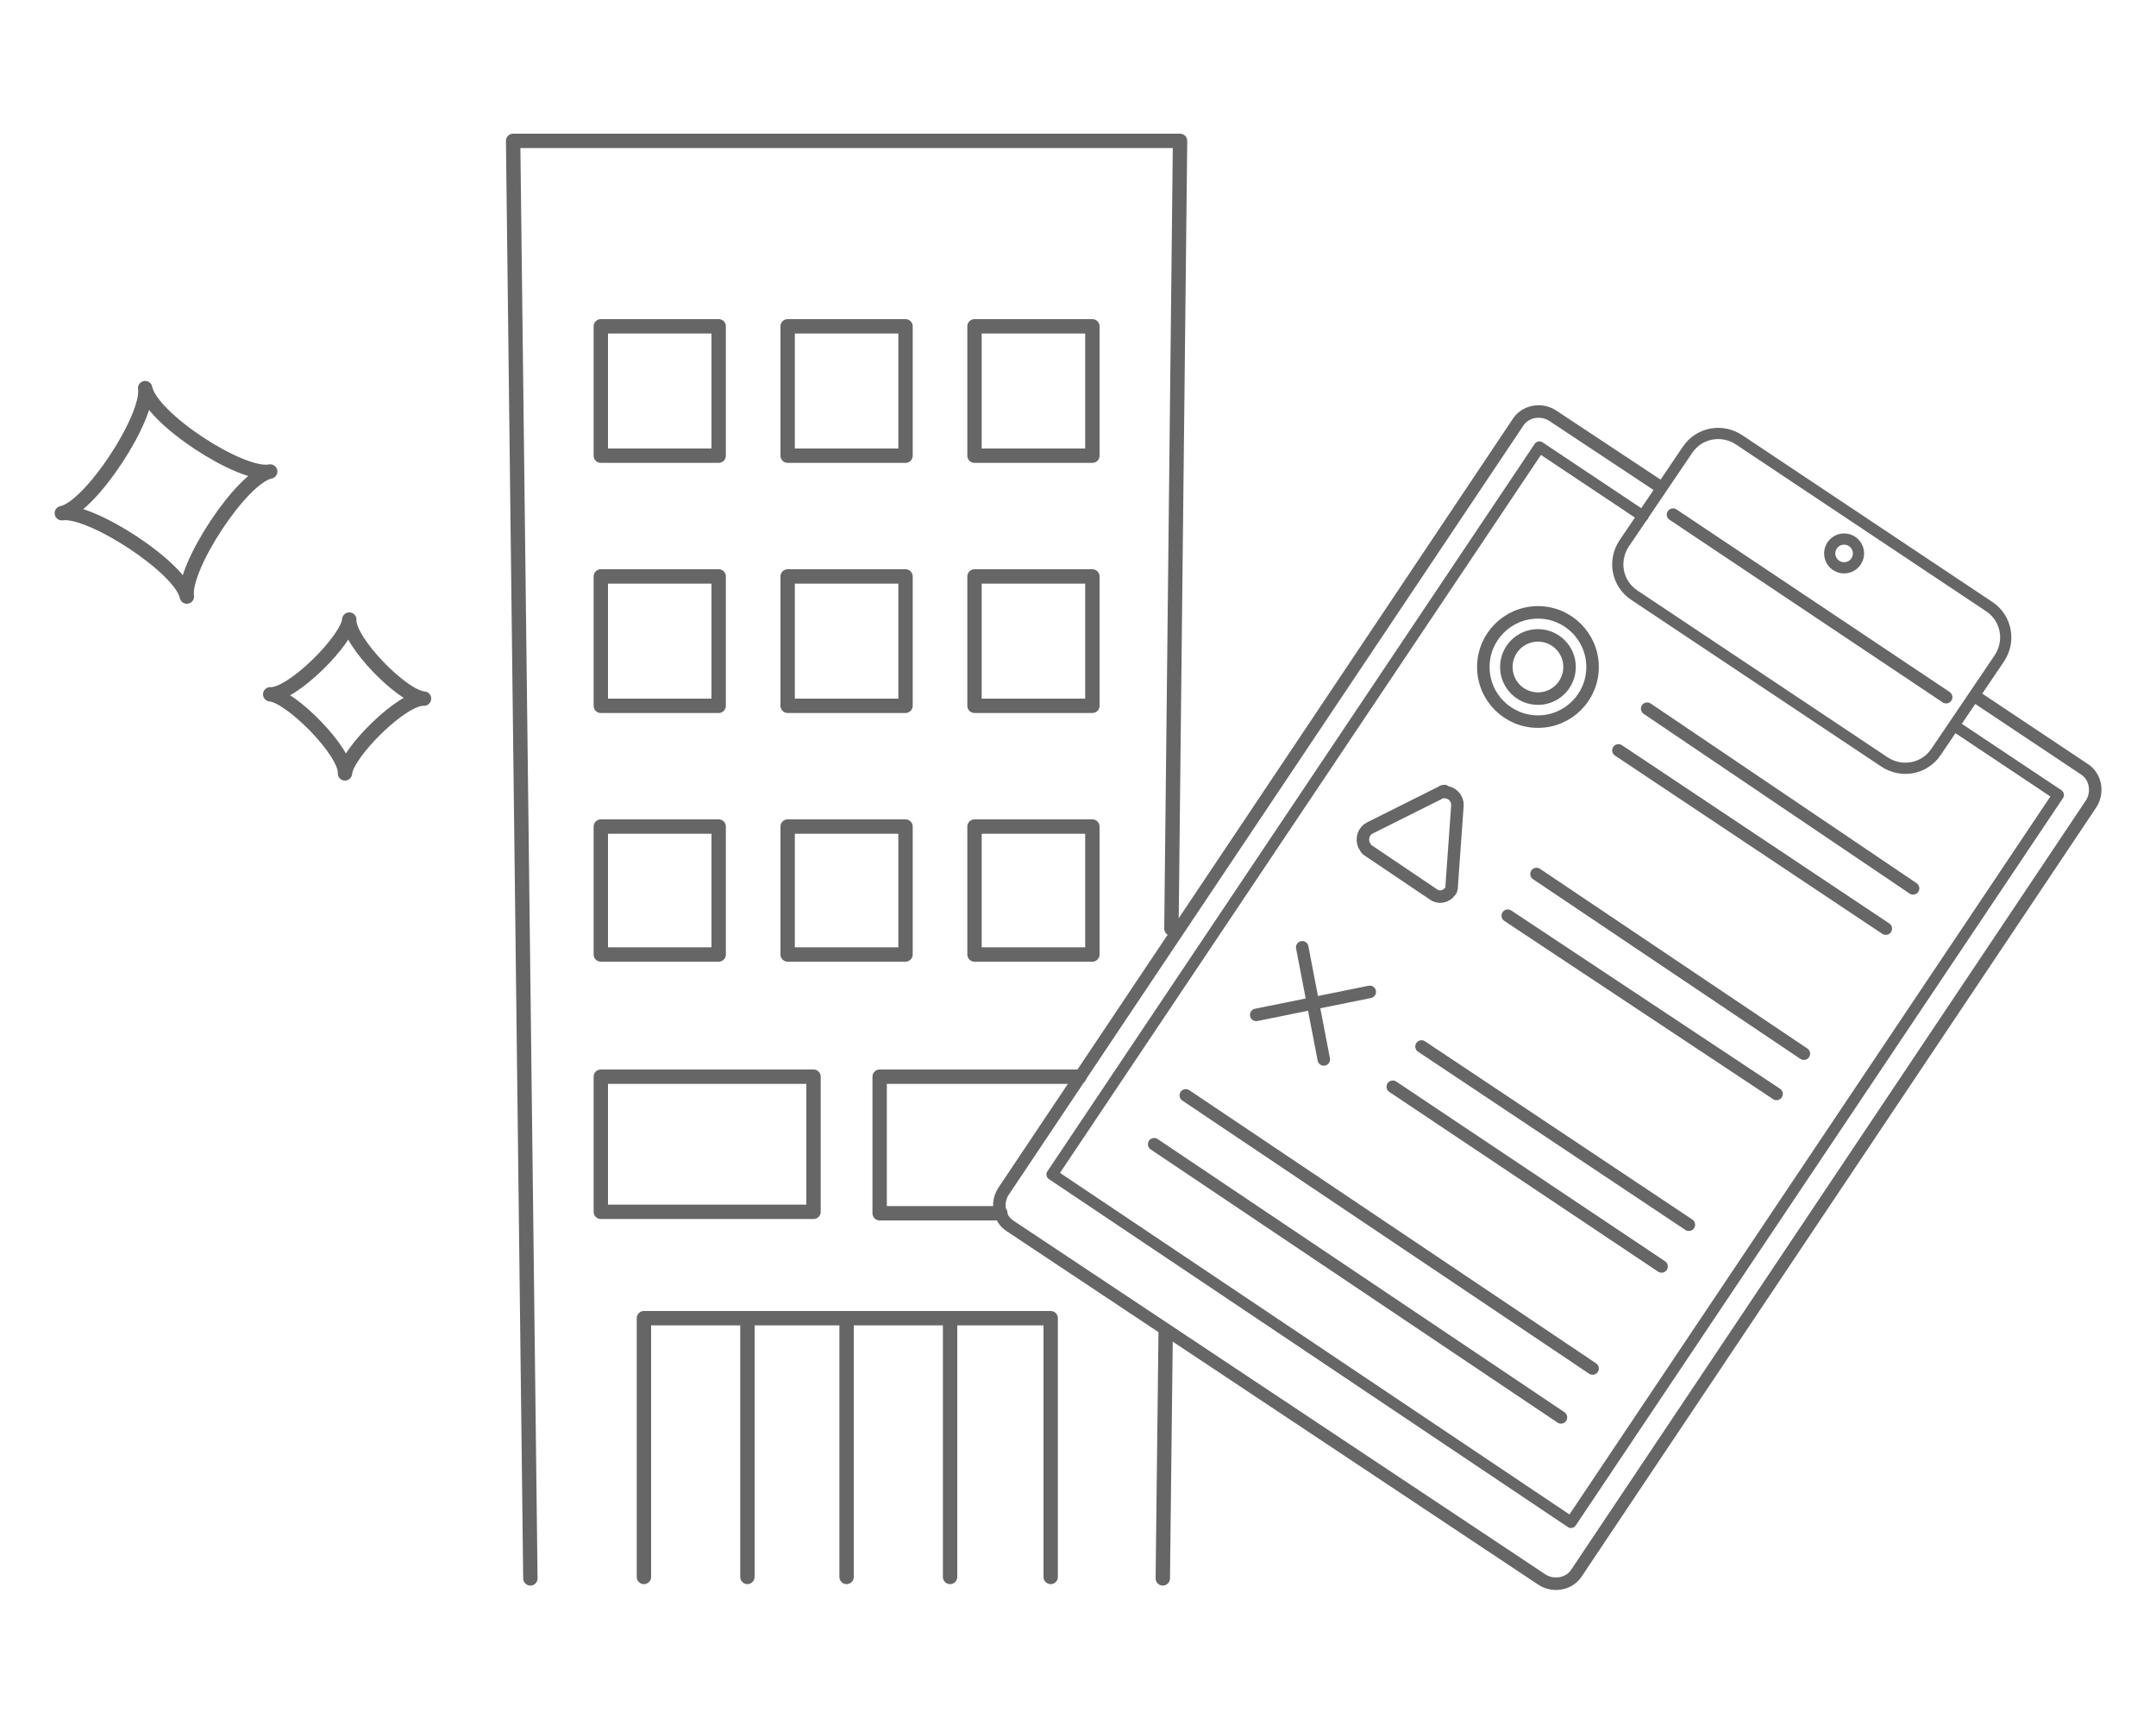 <?xml version="1.0" encoding="utf-8"?>
<!-- Generator: Adobe Illustrator 25.2.1, SVG Export Plug-In . SVG Version: 6.00 Build 0)  -->
<svg version="1.1" id="レイヤー_1" xmlns="http://www.w3.org/2000/svg" xmlns:xlink="http://www.w3.org/1999/xlink" x="0px"
	 y="0px" viewBox="0 0 150 120" style="enable-background:new 0 0 150 120;" xml:space="preserve">
<style type="text/css">
	.st0{fill:none;stroke:#666666;stroke-linecap:round;stroke-linejoin:round;}
	.st1{fill:none;stroke:#666666;stroke-width:0.79;stroke-linecap:round;stroke-linejoin:round;}
	.st2{fill:none;stroke:#666666;stroke-width:0.87;stroke-linecap:round;stroke-linejoin:round;}
	.st3{fill:none;stroke:#666666;stroke-width:0.78;stroke-linecap:round;stroke-linejoin:round;}
</style>
<line class="st0" x1="81.1" y1="92.6" x2="80.9" y2="109.8"/>
<polyline class="st0" points="36.9,109.8 35.7,9.8 82.1,9.8 81.5,64.6 "/>
<rect x="41.8" y="22.7" class="st0" width="8.2" height="9"/>
<rect x="54.8" y="22.7" class="st0" width="8.2" height="9"/>
<rect x="67.8" y="22.7" class="st0" width="8.2" height="9"/>
<rect x="41.8" y="40.1" class="st0" width="8.2" height="9"/>
<rect x="54.8" y="40.1" class="st0" width="8.2" height="9"/>
<rect x="67.8" y="40.1" class="st0" width="8.2" height="9"/>
<rect x="41.8" y="57.5" class="st0" width="8.2" height="8.9"/>
<rect x="54.8" y="57.5" class="st0" width="8.2" height="8.9"/>
<rect x="67.8" y="57.5" class="st0" width="8.2" height="8.9"/>
<rect x="41.8" y="74.9" class="st0" width="14.8" height="9.4"/>
<polyline class="st0" points="69.6,84.4 61.2,84.4 61.2,74.9 75.1,74.9 "/>
<polyline class="st0" points="73.1,109.7 73.1,91.7 44.8,91.7 44.8,109.7 "/>
<line class="st0" x1="58.9" y1="91.7" x2="58.9" y2="109.7"/>
<line class="st0" x1="52" y1="91.7" x2="52" y2="109.7"/>
<line class="st0" x1="66.1" y1="91.7" x2="66.1" y2="109.7"/>
<polyline class="st1" points="136,50.5 143.2,55.3 109.3,105.9 73.2,81.7 107.1,31.1 114.3,35.9 "/>
<path class="st2" d="M137.5,48.5l7.5,5c0.8,0.5,1,1.6,0.5,2.4c0,0,0,0,0,0l-35.8,53.5c-0.5,0.8-1.6,1-2.4,0.5L70.3,85.3
	c-0.8-0.5-1-1.6-0.5-2.4c0,0,0,0,0,0l35.8-53.5c0.5-0.8,1.6-1,2.4-0.5l7.4,4.9"/>
<path class="st3" d="M121,30.6l17.4,11.6c1.2,0.8,1.5,2.4,0.7,3.6l-4.4,6.5c-0.8,1.2-2.4,1.5-3.6,0.7l-17.4-11.6
	c-1.2-0.8-1.5-2.4-0.7-3.6l4.4-6.5C118.2,30.1,119.8,29.8,121,30.6z"/>
<circle class="st3" cx="128.3" cy="38.5" r="1"/>
<line class="st2" x1="116.4" y1="35.8" x2="135.4" y2="48.5"/>
<path class="st2" d="M100.3,55.1l-5,2.5c-0.4,0.2-0.6,0.7-0.4,1.2c0.1,0.1,0.1,0.2,0.2,0.3l4.6,3.1c0.4,0.3,0.9,0.2,1.2-0.2
	c0.1-0.1,0.1-0.3,0.1-0.4l0.4-5.6c0-0.5-0.4-0.9-0.9-0.9C100.6,55,100.4,55,100.3,55.1z"/>
<circle class="st2" cx="107" cy="46.4" r="2.2"/>
<circle class="st2" cx="107" cy="46.4" r="3.8"/>
<line class="st2" x1="95.3" y1="69" x2="87.4" y2="70.6"/>
<line class="st2" x1="90.6" y1="65.9" x2="92.1" y2="73.7"/>
<line class="st2" x1="114.6" y1="49.3" x2="133.1" y2="61.8"/>
<line class="st2" x1="112.6" y1="52.2" x2="131.2" y2="64.6"/>
<line class="st2" x1="106.9" y1="60.8" x2="125.5" y2="73.3"/>
<line class="st2" x1="104.9" y1="63.7" x2="123.6" y2="76.1"/>
<line class="st2" x1="98.9" y1="72.8" x2="117.5" y2="85.2"/>
<line class="st2" x1="96.9" y1="75.6" x2="115.6" y2="88.1"/>
<line class="st2" x1="82.5" y1="76.2" x2="110.8" y2="95.2"/>
<line class="st2" x1="80.3" y1="79.6" x2="108.6" y2="98.6"/>
<path class="st0" d="M18.8,32.8c-2,0.4-6.1,6.7-5.8,8.7c-0.4-2-6.7-6.1-8.7-5.8c2-0.4,6.1-6.7,5.8-8.7
	C10.5,29.1,16.8,33.2,18.8,32.8z"/>
<path class="st0" d="M29.5,48.6c-1.5-0.1-5.4,3.8-5.5,5.2c0.1-1.5-3.8-5.4-5.2-5.5c1.5,0.1,5.4-3.8,5.5-5.2
	C24.2,44.6,28,48.5,29.5,48.6z"/>
</svg>
